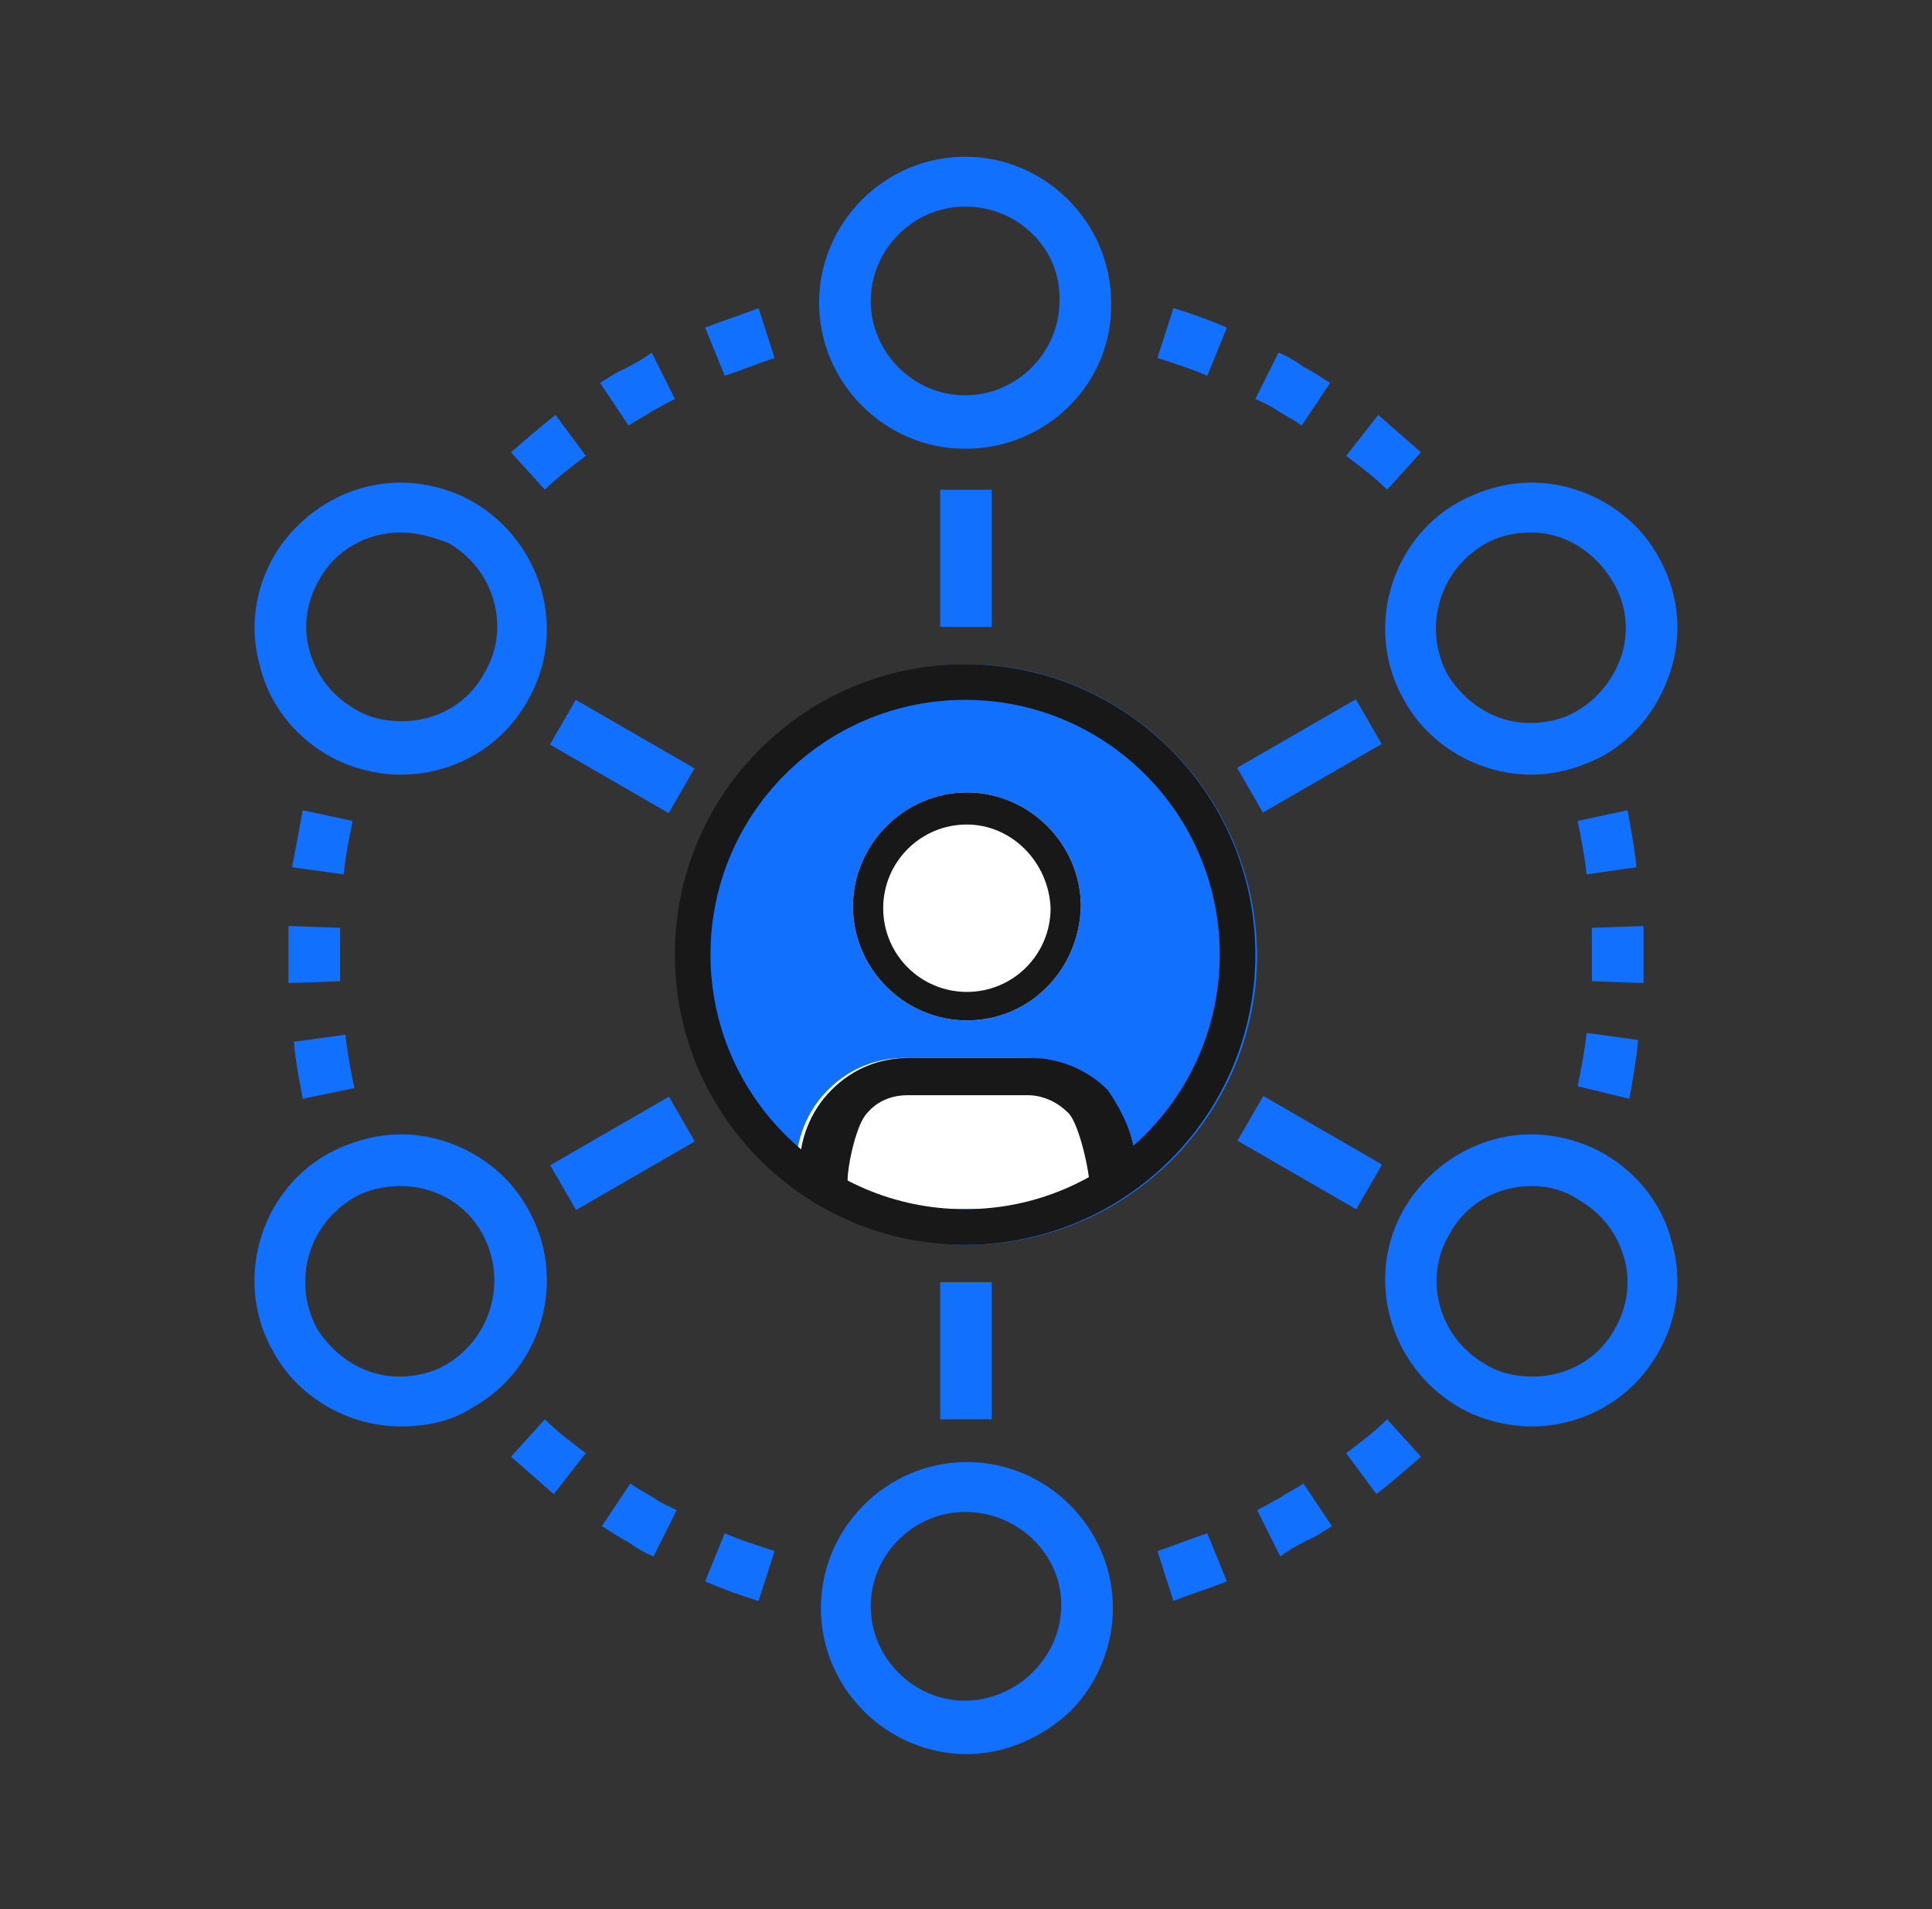 <?xml version="1.0" encoding="utf-8"?>
<!-- Generator: Adobe Illustrator 25.0.0, SVG Export Plug-In . SVG Version: 6.00 Build 0)  -->
<!DOCTYPE svg PUBLIC "-//W3C//DTD SVG 1.1//EN" "http://www.w3.org/Graphics/SVG/1.1/DTD/svg11.dtd">
<svg version="1.1" id="Capa_1" xmlns:x="http://ns.adobe.com/Extensibility/1.0/" xmlns:i="http://ns.adobe.com/AdobeIllustrator/10.0/" xmlns:graph="http://ns.adobe.com/Graphs/1.0/"
	 xmlns="http://www.w3.org/2000/svg" xmlns:xlink="http://www.w3.org/1999/xlink" x="0px" y="0px" viewBox="0 0 108.5 107.2"
	 enable-background="new 0 0 108.5 107.2" xml:space="preserve">
<rect x="0" y="0" width="108.5" height="107.2" fill="#333333" stroke="none"/>
<g>
	<g>
		<path fill="#1270FF" d="M54.3,37.3c-9,0-16.3,7.3-16.3,16.3c0,9,7.3,16.3,16.3,16.3c9,0,16.3-7.3,16.3-16.3
			C70.5,44.6,63.2,37.3,54.3,37.3z"/>
		<g>
			<g>
				<path fill="#FFFFFF" d="M63.8,65.6h-2.9c0-0.9,1.3,2.5,0.7,1.9c-0.6-0.6-2.8,0.4-3.7,0.4h-7.1c-0.9,0-2.3-0.6-2.9,0
					c-0.6,0.6-0.3-3.1-0.3-2.3h-2.9c0-1.6,0.6-3.2,1.8-4.4c1.2-1.2,2.7-1.8,4.4-1.8h6.7c1.6,0,3.2,0.6,4.4,1.8
					C63.1,62.5,63.8,64,63.8,65.6z"/>
				<path fill="#FFFFFF" d="M54.3,57.3c-3.5,0-6.4-2.9-6.4-6.4c0-3.5,2.9-6.4,6.4-6.4c3.5,0,6.4,2.9,6.4,6.4
					C60.6,54.5,57.8,57.3,54.3,57.3z"/>
			</g>
		</g>
	</g>
	<g>
		<path fill="#181818" d="M54.2,37.3c-9,0-16.3,7.3-16.3,16.3c0,9,7.3,16.3,16.3,16.3c9,0,16.3-7.3,16.3-16.3
			C70.5,44.6,63.2,37.3,54.2,37.3z M54.2,67.9c-7.9,0-14.3-6.4-14.3-14.3c0-7.9,6.4-14.3,14.3-14.3c7.9,0,14.3,6.4,14.3,14.3
			C68.5,61.5,62.1,67.9,54.2,67.9z"/>
		<g>
			<g>
				<path fill="#181818" d="M63.8,65.6l-2.6,1.1c0-0.9-0.6-3.6-1.2-4.2c-0.6-0.6-1.4-1-2.3-1h-6.7c-0.9,0-1.7,0.3-2.3,1
					c-0.6,0.6-1.1,2.9-1.1,3.8l-2.7-0.7c0-1.6,0.6-3.2,1.8-4.4c1.2-1.2,2.7-1.8,4.4-1.8h6.7c1.6,0,3.2,0.6,4.4,1.8
					C63.1,62.5,63.8,64,63.8,65.6z"/>
				<path fill="#181818" d="M54.3,57.3c-3.5,0-6.4-2.9-6.4-6.4c0-3.5,2.9-6.4,6.4-6.4c3.5,0,6.4,2.9,6.4,6.4
					C60.6,54.5,57.8,57.3,54.3,57.3z M54.3,46.3c-2.6,0-4.7,2.1-4.7,4.7c0,2.6,2.1,4.7,4.7,4.7c2.6,0,4.7-2.1,4.7-4.7
					C58.9,48.4,56.8,46.3,54.3,46.3z"/>
			</g>
		</g>
	</g>
	<g>
		<g>
			<path fill="#1270FF" d="M91.5,61.7L88.6,61c0.2-1,0.4-2,0.5-3l2.9,0.4C91.9,59.5,91.7,60.6,91.5,61.7z M92.3,55.2l-2.9-0.1
				c0-0.5,0-1,0-1.5c0-0.5,0-1,0-1.5l2.9-0.1c0,0.5,0,1.1,0,1.6C92.3,54.1,92.3,54.7,92.3,55.2z M89.1,49.1c-0.1-1-0.3-2-0.5-3
				l2.8-0.6c0.2,1.1,0.4,2.1,0.5,3.2L89.1,49.1z"/>
		</g>
		<g>
			<path fill="#1270FF" d="M79.8,25.4l-1.9,2.1c-0.7-0.7-1.5-1.3-2.3-1.9l1.8-2.3C78.2,24,79,24.7,79.8,25.4z M74.7,21.5l-1.6,2.4
				c-0.4-0.3-0.8-0.5-1.3-0.8c-0.4-0.3-0.9-0.5-1.3-0.7l1.3-2.6c0.5,0.2,1,0.5,1.4,0.8C73.8,20.9,74.2,21.2,74.7,21.5z M67.8,21.1
				c-0.9-0.4-1.9-0.7-2.8-1l0.9-2.8c1,0.3,2.1,0.7,3,1.1L67.8,21.1z"/>
		</g>
		<g>
			<path fill="#1270FF" d="M42.6,17.3l0.9,2.8c-0.9,0.3-1.9,0.7-2.8,1l-1.1-2.7C40.6,18,41.6,17.7,42.6,17.3z M36.6,19.8l1.3,2.6
				c-0.4,0.2-0.9,0.5-1.3,0.7c-0.4,0.3-0.9,0.5-1.3,0.8l-1.6-2.4c0.5-0.3,0.9-0.6,1.4-0.8C35.7,20.4,36.2,20.1,36.6,19.8z
				 M32.9,25.6c-0.8,0.6-1.6,1.2-2.3,1.9l-1.9-2.1c0.8-0.7,1.6-1.4,2.5-2.1L32.9,25.6z"/>
		</g>
		<g>
			<path fill="#1270FF" d="M17,45.5l2.8,0.6c-0.2,1-0.4,2-0.5,3l-2.9-0.4C16.6,47.7,16.8,46.6,17,45.5z M16.2,52l2.9,0.1
				c0,0.5,0,1,0,1.5c0,0.5,0,1,0,1.5l-2.9,0.1c0-0.5,0-1.1,0-1.6C16.2,53.1,16.2,52.5,16.2,52z M19.4,58.1c0.1,1,0.3,2,0.5,3
				L17,61.7c-0.2-1.1-0.4-2.1-0.5-3.2L19.4,58.1z"/>
		</g>
		<g>
			<path fill="#1270FF" d="M28.7,81.8l1.9-2.1c0.7,0.7,1.5,1.3,2.3,1.9l-1.8,2.3C30.3,83.2,29.5,82.5,28.7,81.8z M33.8,85.7l1.6-2.4
				c0.4,0.3,0.8,0.5,1.3,0.8c0.4,0.3,0.9,0.5,1.3,0.7l-1.3,2.6c-0.5-0.2-1-0.5-1.4-0.8C34.7,86.3,34.3,86,33.8,85.7z M40.7,86.1
				c0.9,0.4,1.9,0.7,2.8,1l-0.9,2.8c-1-0.3-2.1-0.7-3-1.1L40.7,86.1z"/>
		</g>
		<g>
			<path fill="#1270FF" d="M65.9,89.9L65,87.1c0.9-0.3,1.9-0.7,2.8-1l1.1,2.7C67.9,89.2,66.9,89.5,65.9,89.9z M71.9,87.4l-1.3-2.6
				c0.4-0.2,0.9-0.5,1.3-0.7c0.4-0.3,0.9-0.5,1.3-0.8l1.6,2.4c-0.5,0.3-0.9,0.6-1.4,0.8C72.8,86.8,72.3,87.1,71.9,87.4z M75.6,81.6
				c0.8-0.6,1.6-1.2,2.3-1.9l1.9,2.1c-0.8,0.7-1.6,1.4-2.5,2.1L75.6,81.6z"/>
		</g>
	</g>
	<g>
		<g>
			<rect x="52.8" y="27.5" fill="#1270FF" width="2.9" height="7.7"/>
			<path fill="#1270FF" d="M54.2,25.2c-4.5,0-8.2-3.7-8.2-8.2c0-4.5,3.7-8.2,8.2-8.2c4.5,0,8.2,3.7,8.2,8.2
				C62.5,21.5,58.8,25.2,54.2,25.2z M54.2,11.6c-2.9,0-5.3,2.4-5.3,5.3c0,2.9,2.4,5.3,5.3,5.3c2.9,0,5.3-2.4,5.3-5.3
				C59.6,14,57.2,11.6,54.2,11.6z"/>
		</g>
		<g>
			<rect x="33.5" y="38.6" transform="matrix(0.5 -0.866 0.866 0.5 -19.294 51.52)" fill="#1270FF" width="2.9" height="7.7"/>
			<path fill="#1270FF" d="M22.5,43.5L22.5,43.5c-1.4,0-2.9-0.4-4.1-1.1c-1.9-1.1-3.3-2.9-3.8-5c-0.6-2.1-0.3-4.3,0.8-6.2
				c1.5-2.5,4.2-4.1,7.1-4.1c1.4,0,2.9,0.4,4.1,1.1c3.9,2.3,5.3,7.3,3,11.2C28.2,41.9,25.5,43.5,22.5,43.5z M22.5,29.9
				c-1.9,0-3.7,1-4.6,2.7c-0.7,1.2-0.9,2.7-0.5,4c0.4,1.4,1.3,2.5,2.5,3.2c0.8,0.5,1.7,0.7,2.7,0.7h0c1.9,0,3.7-1,4.6-2.7
				c1.5-2.5,0.6-5.8-2-7.3C24.4,30.2,23.5,29.9,22.5,29.9z"/>
		</g>
		<g>
			
				<rect x="31.1" y="63.3" transform="matrix(0.866 -0.5 0.5 0.866 -27.683 26.166)" fill="#1270FF" width="7.7" height="2.9"/>
			<path fill="#1270FF" d="M22.5,80.1L22.5,80.1c-2.9,0-5.7-1.6-7.1-4.1c-2.3-3.9-0.9-9,3-11.2c1.3-0.7,2.7-1.1,4.1-1.1
				c2.9,0,5.7,1.6,7.1,4.1c2.3,3.9,0.9,9-3,11.2C25.4,79.8,24,80.1,22.5,80.1z M22.5,66.6c-0.9,0-1.9,0.2-2.7,0.7
				c-2.5,1.5-3.4,4.7-2,7.3c1,1.6,2.7,2.7,4.6,2.7h0c0.9,0,1.9-0.2,2.7-0.7c2.5-1.5,3.4-4.7,2-7.3C26.2,67.6,24.4,66.6,22.5,66.6z"
				/>
		</g>
		<g>
			<rect x="52.8" y="72" fill="#1270FF" width="2.9" height="7.7"/>
			<path fill="#1270FF" d="M54.3,98.5L54.3,98.5L54.3,98.5c-4.5,0-8.2-3.7-8.2-8.2c0-4.5,3.7-8.2,8.2-8.2c4.5,0,8.2,3.7,8.2,8.2
				c0,2.2-0.9,4.3-2.4,5.8C58.5,97.6,56.4,98.5,54.3,98.5z M54.2,84.9c-2.9,0-5.3,2.4-5.3,5.3c0,2.9,2.4,5.3,5.3,5.3h0
				c1.4,0,2.8-0.6,3.8-1.6c1-1,1.6-2.3,1.6-3.8C59.6,87.3,57.2,84.9,54.2,84.9z"/>
		</g>
		<g>
			<rect x="72.1" y="60.9" transform="matrix(0.5 -0.866 0.866 0.5 -19.293 96.044)" fill="#1270FF" width="2.9" height="7.7"/>
			<path fill="#1270FF" d="M86,80.1L86,80.1c-1.4,0-2.9-0.4-4.1-1.1c-3.9-2.3-5.3-7.3-3-11.2c1.5-2.5,4.2-4.1,7.1-4.1
				c1.4,0,2.9,0.4,4.1,1.1c1.9,1.1,3.3,2.9,3.8,5c0.6,2.1,0.3,4.3-0.8,6.2C91.6,78.6,88.9,80.1,86,80.1z M86,66.6
				c-1.9,0-3.7,1-4.6,2.7c-1.5,2.5-0.6,5.8,2,7.3c0.8,0.5,1.7,0.7,2.7,0.7h0c1.9,0,3.7-1,4.6-2.7c0.7-1.2,0.9-2.7,0.5-4
				c-0.4-1.4-1.3-2.5-2.5-3.2C87.8,66.8,86.9,66.6,86,66.6z"/>
		</g>
		<g>
			
				<rect x="69.7" y="41" transform="matrix(0.866 -0.5 0.5 0.866 -11.385 42.461)" fill="#1270FF" width="7.7" height="2.9"/>
			<path fill="#1270FF" d="M86,43.5L86,43.5c-2.9,0-5.7-1.6-7.1-4.1c-2.3-3.9-0.9-9,3-11.2c1.3-0.7,2.7-1.1,4.1-1.1
				c2.9,0,5.7,1.6,7.1,4.1c1.1,1.9,1.4,4.1,0.8,6.2c-0.6,2.1-1.9,3.9-3.8,5C88.8,43.1,87.4,43.5,86,43.5z M86,29.9
				c-0.9,0-1.9,0.2-2.7,0.7c-2.5,1.5-3.4,4.7-2,7.3c1,1.6,2.7,2.7,4.6,2.7c0.9,0,1.9-0.2,2.7-0.7c1.2-0.7,2.1-1.9,2.5-3.2
				c0.4-1.4,0.2-2.8-0.5-4C89.6,31,87.9,29.9,86,29.9z"/>
		</g>
	</g>
</g>
</svg>
